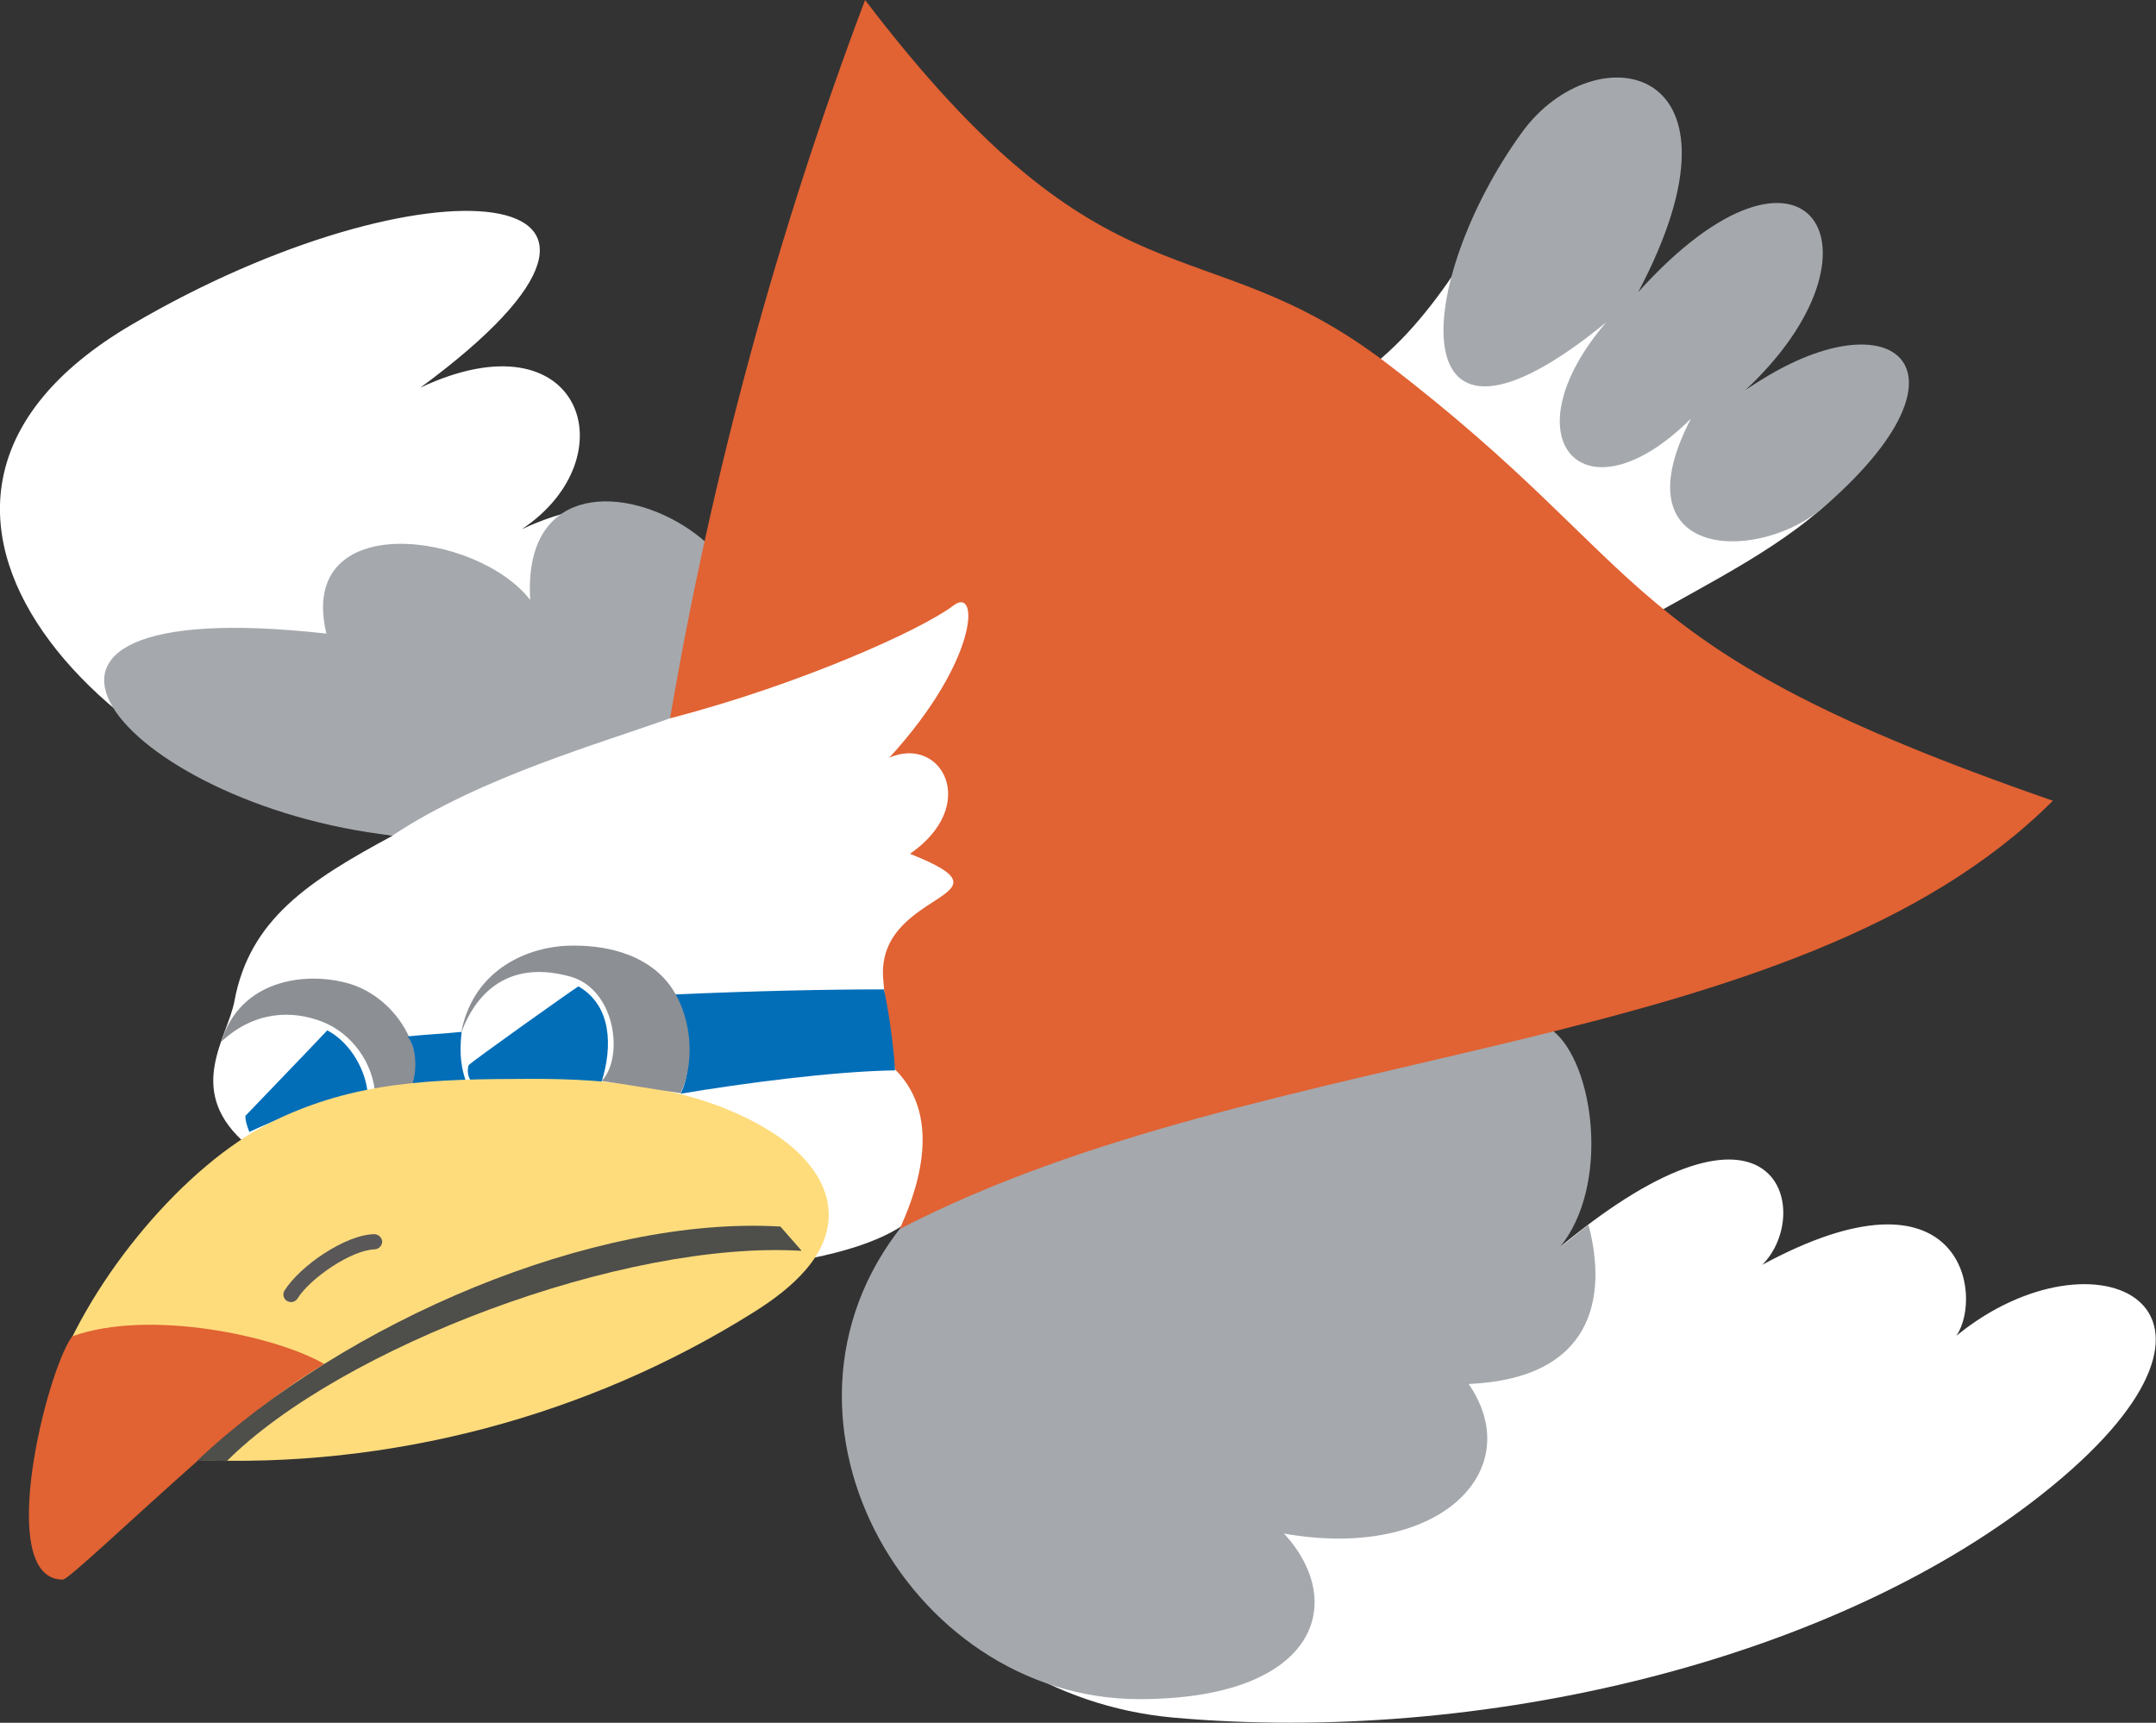 <?xml version="1.0" encoding="UTF-8"?>
<svg id="_レイヤー_2" data-name="レイヤー 2" xmlns="http://www.w3.org/2000/svg" viewBox="0 0 71.08 56.8">
  <rect x="0" y="0" width="71.08" height="56.8" fill="#333333" stroke="none"/>
  <defs>
    <style>
      .cls-1 {
        fill: #4e4e4a;
      }

      .cls-1, .cls-2, .cls-3, .cls-4, .cls-5, .cls-6, .cls-7, .cls-8 {
        stroke-width: 0px;
      }

      .cls-2 {
        fill: #595757;
      }

      .cls-3 {
        fill: #e16233;
      }

      .cls-4 {
        fill: #a5a8ac;
      }

      .cls-5 {
        fill: #8c8f94;
      }

      .cls-6 {
        fill: #fff;
      }

      .cls-7 {
        fill: #fedc7c;
      }

      .cls-8 {
        fill: #036eb8;
      }
    </style>
  </defs>
  <g id="_レイヤー_2-2" data-name=" レイヤー 2">
    <path class="cls-6" d="M7.97,37.59c-1.83-1.72-.46-3.39-.24-4.59.5-2.68,2.43-3.95,5.22-5.45C3.82,26.13-5.8,16.66,4.33,10.71c9.64-5.66,18.99-4.89,9.53,2.07,5.32-2.5,6.91,2.3,3.34,4.67,5.55-2.6,8.59,2.07,5.03,5.68,8.59-5.7,17.06-6.81,22.65-10.8,2.54-1.81,4-4.9,5.98-8.09,3.95-3.95,5.58.56,2.87,5.81,5.55-6.61,8.28-.7,3.27,3.19,4.8-3.44,8-1.55,3.73,2.89-3.57,3.71-10.31,4.79-11.76,9.73-1.56,5.28,5.41,10.43,2.44,15.27,7.19-5.97,8.41-1.15,6.69.57,6.58-3.56,7.31,1,6.4,2.34,4.56-3.73,10.41-.99,3.14,4.97-7.04,5.77-18.86,8.52-28.95,7.62-8.02-.72-13.5-9.01-8.88-16.26-1.1.76-2.85,1.06-3.08,1.12,1.25-5.02-11.52-7.44-18.77-3.9h0Z"/>
    <path class="cls-4" d="M12.96,27.55c-8.94-1-14.98-8.09-2.2-6.66-.99-4.15,4.97-3.37,6.72-1.11-.45-7.42,12.41-.4,4.61,3.9-2.29.83-6.22,1.93-9.14,3.86h0Z"/>
    <path class="cls-4" d="M30.01,40.09c5.58-3.68,14.46-5.85,21.17-6.12,1.37,1.06,1.93,5.12.23,7.17.42-.32.54-.44.96-.76.63,2.39.16,5.07-3.95,5.25,1.97,2.87-1.01,5.84-6.09,4.93,2.13,2.31,1.05,5.46-4.77,5.46-7.72,0-13.05-9.59-7.54-15.94Z"/>
    <path class="cls-5" d="M7.29,34.36c.62-2.05,2.74-2.33,4.15-1.95s2.51,1.87,2.29,3.38c-.45.14-.91.2-1.36.33-.05-1.06-.77-2.06-1.76-2.44s-2.23-.35-3.32.67h0Z"/>
    <path class="cls-8" d="M15.45,35.12c.11-.13,3.45-2.5,3.62-2.6,1.11.64,1.12,2,.77,3.13-1.36.09-2.96-.12-4.32-.03-.03-.02-.15-.24-.07-.51Z"/>
    <path class="cls-8" d="M8.09,36.79c.82-.86,1.89-1.96,2.7-2.82.81.43,1.28,1.38,1.33,2.08-1.22.14-2.98.83-3.9,1.27-.06-.16-.13-.34-.13-.53Z"/>
    <path class="cls-8" d="M13.44,34.17c.44-.05,1.33-.1,1.78-.15-.09.77,0,1.23.15,1.66-.29.03-1.85.22-1.83.2.19-.4.25-1.24-.1-1.71h0Z"/>
    <path class="cls-3" d="M22.09,23.69c1.38-8.08,3.54-16.03,6.43-23.69,8.04,10.56,11.07,7.3,17.19,11.97,9.12,6.96,7.24,9.32,21.97,14.43-8.53,8.53-25.88,7.83-38.02,14.12.47-1.03,1.51-3.59-.14-5.25-.08-.22-.39-2.61-.39-2.87-.39-3.1,4.69-2.74.87-4.25,2.32-1.6,1.04-3.92-.68-3.17,2.95-3.22,2.97-5.67,2.12-5.02-1.05.8-5.06,2.61-9.34,3.72h0Z"/>
    <path class="cls-4" d="M50.18,4.36c-3.55,4.89-4.17,11.95,2.77,6.27-3.3,3.86-.73,6.69,2.8,3.17-2.37,4.54,1.96,4.79,4.22,3.05,5.68-4.82,2.27-7.31-2.48-3.94,5.08-4.68,2.09-9.46-3.48-3.28,4.02-7.62-1.43-8.58-3.83-5.27h0Z"/>
    <path class="cls-7" d="M1.76,45.5c2.49-.54,5.65-1.5,7.96-.44-1.29,1.02-2.07,2.05-3.36,3.07,6.47.3,13.03-1.43,18.51-4.88,1.21-.76,2.5-1.85,2.45-3.28-.04-1.14-.95-2.07-1.92-2.67-2.33-1.45-5.2-1.74-7.94-1.73-3.12.01-5.75.05-8.54,1.44s-5.92,5.07-7.15,8.49h0Z"/>
    <path class="cls-3" d="M2.38,44.06c2.54-.92,6.73-.01,8.31.91-1.3.76-2.78,1.95-4.14,3.16-2.27,2.01-4.3,3.95-4.48,3.95-2.26,0-.53-6.9.31-8.02h0Z"/>
    <path class="cls-8" d="M22.15,32.79c2.77-.12,5.07-.17,6.99-.17.15.63.32,1.87.37,2.67-2.04.03-5.05.43-7.07.77.52-1.06.12-2.85-.29-3.26Z"/>
    <path class="cls-5" d="M15.22,34.01c.55-1.44,1.69-2.34,3.59-1.81,1.48.42,1.77,2.64,1.03,3.44.94.13,1.67.27,2.6.4.52-1.11.34-2.7-.43-3.65s-2.07-1.25-3.29-1.21-3.08.7-3.51,2.83Z"/>
    <path class="cls-1" d="M7.47,48.17l-.96-.02c4.86-4.57,13.06-8.08,19.22-7.71l.7.8c-5.87-.36-15.2,3.18-18.96,6.94Z"/>
    <path class="cls-2" d="M9.59,42.93s-.09-.01-.13-.04c-.12-.07-.15-.23-.08-.34.5-.8,1.99-1.84,2.96-1.86.13,0,.25.11.26.24,0,.14-.11.25-.24.26-.78.02-2.14.96-2.55,1.62-.05.08-.13.12-.21.12h0Z"/>
  </g>
</svg>